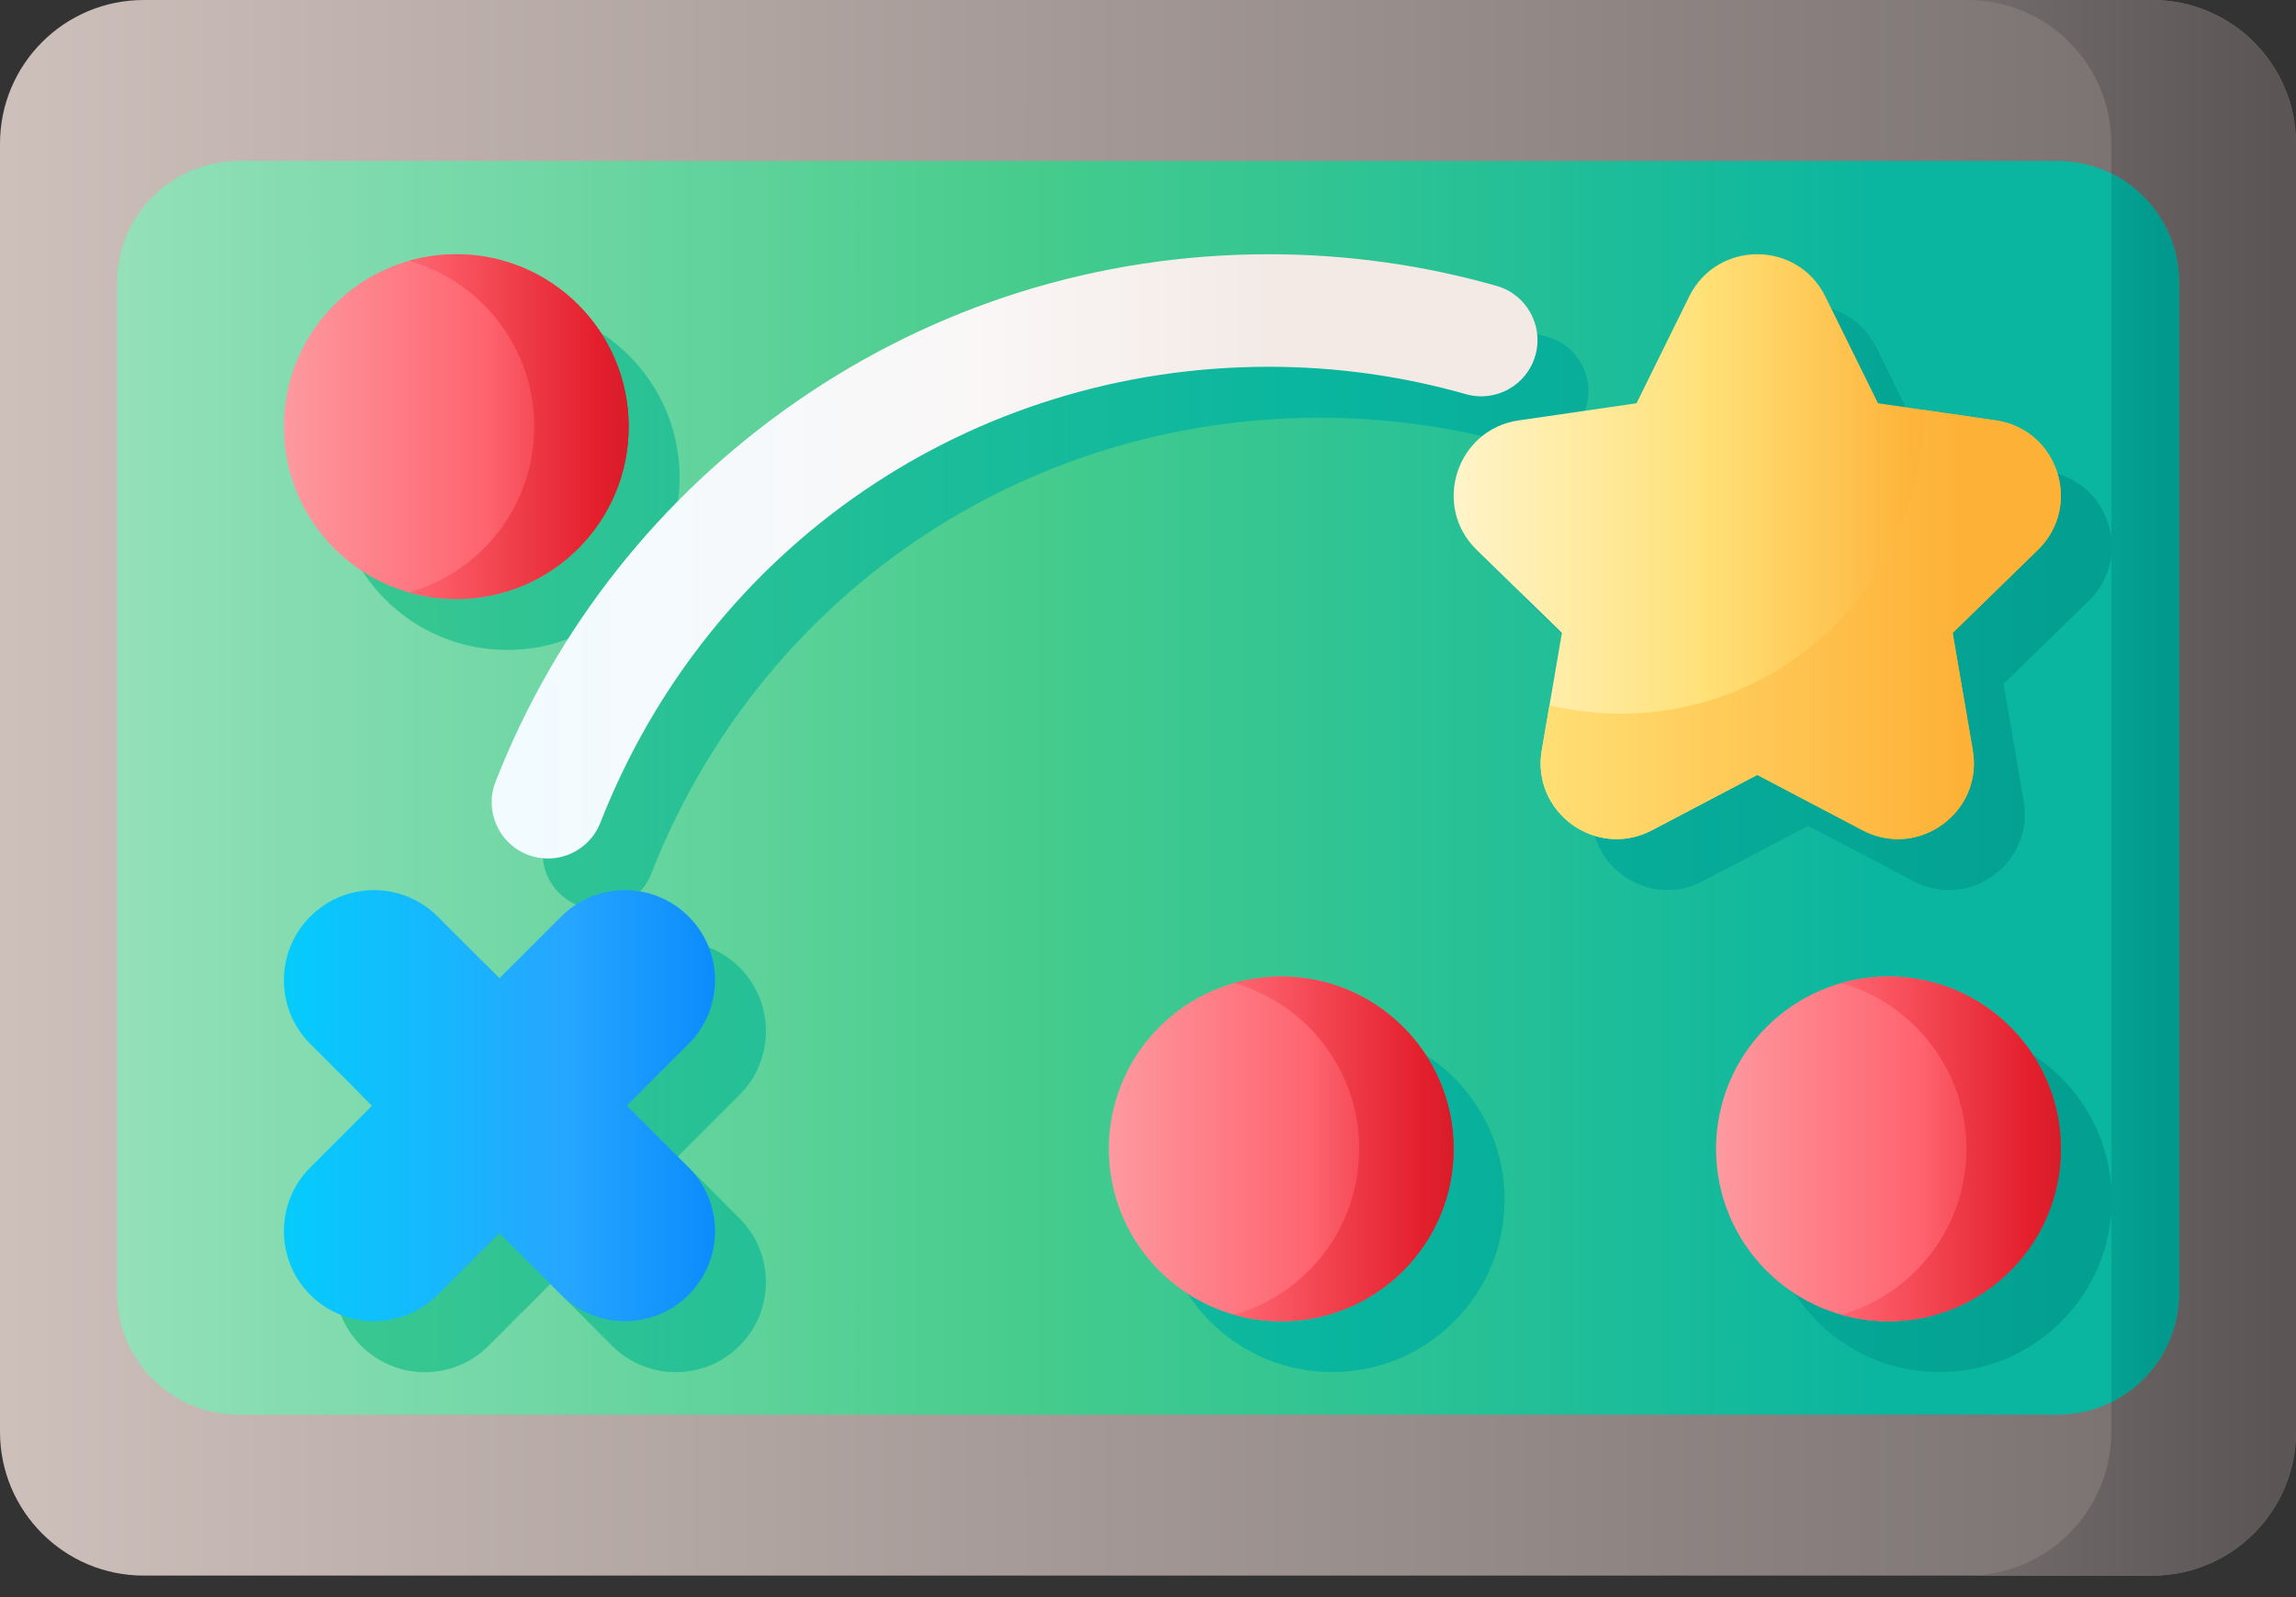 <svg width="69" height="48" viewBox="0 0 69 48" fill="none" xmlns="http://www.w3.org/2000/svg">
<rect x="0" y="0" width="69" height="48" fill="#333333" stroke="none"/>
<path d="M64.681 47.353H4.319C1.934 47.353 0 45.419 0 43.034V4.319C0 1.934 1.934 0 4.319 0H64.681C67.066 0 69 1.934 69 4.319V43.034C69 45.419 67.066 47.353 64.681 47.353Z" fill="url(#paint0_linear)"/>
<path d="M64.681 0H59.13C61.516 0 63.449 1.934 63.449 4.319V43.034C63.449 45.419 61.516 47.353 59.13 47.353H64.681C67.066 47.353 69 45.419 69 43.034V4.319C69 1.934 67.066 0 64.681 0Z" fill="url(#paint1_linear)"/>
<path d="M61.831 42.517H7.168C5.152 42.517 3.518 40.882 3.518 38.866V8.489C3.518 6.473 5.152 4.838 7.168 4.838H61.831C63.848 4.838 65.482 6.473 65.482 8.489V38.866C65.482 40.882 63.848 42.517 61.831 42.517Z" fill="url(#paint2_linear)"/>
<path d="M63.45 5.215V42.137C64.654 41.541 65.483 40.3 65.483 38.864V8.488C65.483 7.053 64.654 5.811 63.45 5.215Z" fill="url(#paint3_linear)"/>
<path d="M22.225 29.076C21.168 28.019 19.453 28.019 18.396 29.076L16.54 30.933L14.683 29.076C13.626 28.019 11.912 28.019 10.854 29.076C9.797 30.133 9.797 31.848 10.854 32.905L12.711 34.761L10.854 36.618C9.797 37.675 9.797 39.389 10.854 40.447C11.912 41.504 13.626 41.504 14.683 40.447L16.54 38.59L18.396 40.447C19.453 41.504 21.168 41.504 22.225 40.447C23.282 39.389 23.282 37.675 22.225 36.618L20.368 34.761L22.225 32.905C23.282 31.848 23.282 30.133 22.225 29.076Z" fill="url(#paint4_linear)"/>
<path d="M57.506 26.483C59.179 27.363 61.136 25.942 60.816 24.078L60.211 20.553L62.773 18.057C64.127 16.737 63.38 14.437 61.508 14.165L57.969 13.651L56.386 10.444C55.549 8.748 53.131 8.748 52.294 10.444L50.712 13.651L47.172 14.165C45.301 14.437 44.554 16.736 45.908 18.056L48.469 20.553L47.864 24.078C47.544 25.942 49.501 27.363 51.175 26.483L54.34 24.819L57.506 26.483Z" fill="url(#paint5_linear)"/>
<path d="M45.581 13.377C46.48 13.633 47.415 13.113 47.671 12.214C47.927 11.316 47.406 10.38 46.508 10.124C44.29 9.492 41.986 9.172 39.659 9.172C34.543 9.172 29.625 10.71 25.439 13.619C21.349 16.461 18.232 20.405 16.422 25.025C16.082 25.895 16.511 26.876 17.381 27.216C17.583 27.296 17.792 27.333 17.997 27.333C18.672 27.333 19.311 26.925 19.572 26.258C22.832 17.933 30.716 12.554 39.659 12.554C41.672 12.554 43.664 12.831 45.581 13.377Z" fill="url(#paint6_linear)"/>
<path d="M40.035 41.237C42.896 41.237 45.216 38.918 45.216 36.056C45.216 33.195 42.896 30.875 40.035 30.875C37.173 30.875 34.853 33.195 34.853 36.056C34.853 38.918 37.173 41.237 40.035 41.237Z" fill="url(#paint7_linear)"/>
<path d="M58.283 41.237C61.144 41.237 63.464 38.918 63.464 36.056C63.464 33.195 61.144 30.875 58.283 30.875C55.421 30.875 53.102 33.195 53.102 36.056C53.102 38.918 55.421 41.237 58.283 41.237Z" fill="url(#paint8_linear)"/>
<path d="M15.243 19.534C18.104 19.534 20.424 17.215 20.424 14.353C20.424 11.492 18.104 9.172 15.243 9.172C12.381 9.172 10.062 11.492 10.062 14.353C10.062 17.215 12.381 19.534 15.243 19.534Z" fill="url(#paint9_linear)"/>
<path d="M18.838 33.23L20.695 31.373C21.752 30.316 21.752 28.602 20.695 27.545C19.637 26.488 17.923 26.488 16.866 27.545L15.009 29.401L13.153 27.545C12.095 26.488 10.381 26.488 9.324 27.545C8.267 28.602 8.267 30.316 9.324 31.373L11.181 33.23L9.324 35.087C8.267 36.144 8.267 37.858 9.324 38.915C10.381 39.972 12.095 39.972 13.153 38.915L15.009 37.059L16.866 38.915C17.923 39.972 19.637 39.972 20.695 38.915C21.752 37.858 21.752 36.144 20.695 35.087L18.838 33.23Z" fill="url(#paint10_linear)"/>
<path d="M54.856 8.912L56.438 12.12L59.978 12.634C61.849 12.906 62.596 15.205 61.242 16.525L58.681 19.022L59.286 22.547C59.605 24.41 57.649 25.832 55.975 24.952L52.81 23.288L49.644 24.952C47.971 25.832 46.014 24.41 46.334 22.547L46.939 19.022L44.377 16.525C43.023 15.205 43.771 12.906 45.642 12.634L49.181 12.12L50.764 8.912C51.601 7.217 54.019 7.217 54.856 8.912Z" fill="url(#paint11_linear)"/>
<path d="M59.978 12.635L57.828 12.322V12.325C57.828 17.364 53.743 21.449 48.704 21.449C47.968 21.449 47.252 21.361 46.566 21.196L46.334 22.547C46.014 24.411 47.971 25.832 49.644 24.953L52.81 23.288L55.975 24.953C57.649 25.832 59.605 24.411 59.286 22.547L58.681 19.022L61.242 16.526C62.596 15.206 61.849 12.907 59.978 12.635Z" fill="url(#paint12_linear)"/>
<path d="M16.466 25.802C16.261 25.802 16.053 25.765 15.85 25.685C14.981 25.345 14.552 24.363 14.892 23.494C16.701 18.874 19.819 14.93 23.908 12.088C28.095 9.179 33.012 7.641 38.129 7.641C40.455 7.641 42.76 7.961 44.977 8.593C45.876 8.849 46.396 9.785 46.141 10.683C45.885 11.581 44.949 12.102 44.051 11.846C42.134 11.3 40.142 11.023 38.129 11.023C29.186 11.023 21.302 16.402 18.042 24.727C17.78 25.394 17.142 25.802 16.466 25.802Z" fill="url(#paint13_linear)"/>
<path d="M38.505 39.71C41.366 39.71 43.686 37.39 43.686 34.529C43.686 31.667 41.366 29.348 38.505 29.348C35.643 29.348 33.323 31.667 33.323 34.529C33.323 37.39 35.643 39.71 38.505 39.71Z" fill="url(#paint14_linear)"/>
<path d="M38.504 29.348C38.012 29.348 37.536 29.418 37.085 29.546C39.257 30.163 40.848 32.16 40.848 34.529C40.848 36.898 39.257 38.895 37.085 39.512C37.536 39.64 38.012 39.71 38.504 39.71C41.366 39.71 43.685 37.39 43.685 34.529C43.685 31.667 41.366 29.348 38.504 29.348Z" fill="url(#paint15_linear)"/>
<path d="M56.752 39.71C59.614 39.71 61.934 37.39 61.934 34.529C61.934 31.667 59.614 29.348 56.752 29.348C53.891 29.348 51.571 31.667 51.571 34.529C51.571 37.39 53.891 39.71 56.752 39.71Z" fill="url(#paint16_linear)"/>
<path d="M56.752 29.348C56.26 29.348 55.785 29.418 55.334 29.546C57.505 30.163 59.096 32.16 59.096 34.529C59.096 36.898 57.505 38.895 55.334 39.512C55.785 39.64 56.26 39.71 56.752 39.71C59.614 39.71 61.934 37.39 61.934 34.529C61.934 31.667 59.614 29.348 56.752 29.348Z" fill="url(#paint17_linear)"/>
<path d="M13.713 18.003C16.574 18.003 18.894 15.683 18.894 12.822C18.894 9.96 16.574 7.641 13.713 7.641C10.851 7.641 8.531 9.96 8.531 12.822C8.531 15.683 10.851 18.003 13.713 18.003Z" fill="url(#paint18_linear)"/>
<path d="M13.712 7.641C13.22 7.641 12.745 7.711 12.293 7.839C14.465 8.456 16.056 10.453 16.056 12.822C16.056 15.191 14.465 17.188 12.293 17.805C12.745 17.933 13.22 18.003 13.712 18.003C16.574 18.003 18.893 15.683 18.893 12.822C18.893 9.96 16.574 7.641 13.712 7.641Z" fill="url(#paint19_linear)"/>
<defs>
<linearGradient id="paint0_linear" x1="0.217" y1="23.677" x2="67.996" y2="23.677" gradientUnits="userSpaceOnUse">
<stop stop-color="#CDBFBA"/>
<stop offset="1" stop-color="#766E6E"/>
</linearGradient>
<linearGradient id="paint1_linear" x1="41.67" y1="23.677" x2="68.411" y2="23.677" gradientUnits="userSpaceOnUse">
<stop stop-color="#9E9797"/>
<stop offset="1" stop-color="#5B5555"/>
</linearGradient>
<linearGradient id="paint2_linear" x1="-6.359" y1="23.677" x2="56.586" y2="23.677" gradientUnits="userSpaceOnUse">
<stop stop-color="#B0E7C9"/>
<stop offset="0.593" stop-color="#46CC8D"/>
<stop offset="1" stop-color="#0AB69F"/>
</linearGradient>
<linearGradient id="paint3_linear" x1="54.929" y1="23.676" x2="64.945" y2="23.676" gradientUnits="userSpaceOnUse">
<stop stop-color="#46CC8D"/>
<stop offset="0.548" stop-color="#0AB69F"/>
<stop offset="1" stop-color="#01998D"/>
</linearGradient>
<linearGradient id="paint4_linear" x1="2.522" y1="34.761" x2="69.337" y2="34.761" gradientUnits="userSpaceOnUse">
<stop stop-color="#46CC8D"/>
<stop offset="0.548" stop-color="#0AB69F"/>
<stop offset="1" stop-color="#01998D"/>
</linearGradient>
<linearGradient id="paint5_linear" x1="2.523" y1="17.961" x2="69.337" y2="17.961" gradientUnits="userSpaceOnUse">
<stop stop-color="#46CC8D"/>
<stop offset="0.548" stop-color="#0AB69F"/>
<stop offset="1" stop-color="#01998D"/>
</linearGradient>
<linearGradient id="paint6_linear" x1="2.522" y1="18.253" x2="69.337" y2="18.253" gradientUnits="userSpaceOnUse">
<stop stop-color="#46CC8D"/>
<stop offset="0.548" stop-color="#0AB69F"/>
<stop offset="1" stop-color="#01998D"/>
</linearGradient>
<linearGradient id="paint7_linear" x1="2.522" y1="36.056" x2="69.337" y2="36.056" gradientUnits="userSpaceOnUse">
<stop stop-color="#46CC8D"/>
<stop offset="0.548" stop-color="#0AB69F"/>
<stop offset="1" stop-color="#01998D"/>
</linearGradient>
<linearGradient id="paint8_linear" x1="2.523" y1="36.056" x2="69.337" y2="36.056" gradientUnits="userSpaceOnUse">
<stop stop-color="#46CC8D"/>
<stop offset="0.548" stop-color="#0AB69F"/>
<stop offset="1" stop-color="#01998D"/>
</linearGradient>
<linearGradient id="paint9_linear" x1="2.522" y1="14.353" x2="69.337" y2="14.353" gradientUnits="userSpaceOnUse">
<stop stop-color="#46CC8D"/>
<stop offset="0.548" stop-color="#0AB69F"/>
<stop offset="1" stop-color="#01998D"/>
</linearGradient>
<linearGradient id="paint10_linear" x1="7.579" y1="33.23" x2="23.138" y2="33.23" gradientUnits="userSpaceOnUse">
<stop stop-color="#01D0FB"/>
<stop offset="0.608" stop-color="#26A6FE"/>
<stop offset="1" stop-color="#0182FC"/>
</linearGradient>
<linearGradient id="paint11_linear" x1="41.77" y1="16.43" x2="57.854" y2="16.43" gradientUnits="userSpaceOnUse">
<stop stop-color="#FFF9DF"/>
<stop offset="0.593" stop-color="#FFE177"/>
<stop offset="1" stop-color="#FEB137"/>
</linearGradient>
<linearGradient id="paint12_linear" x1="45.82" y1="18.771" x2="58.901" y2="18.771" gradientUnits="userSpaceOnUse">
<stop stop-color="#FFE177"/>
<stop offset="1" stop-color="#FEB137"/>
</linearGradient>
<linearGradient id="paint13_linear" x1="15.829" y1="16.721" x2="38.253" y2="16.721" gradientUnits="userSpaceOnUse">
<stop stop-color="#F2FBFF"/>
<stop offset="0.593" stop-color="#FAF7F7"/>
<stop offset="1" stop-color="#F3EAE6"/>
</linearGradient>
<linearGradient id="paint14_linear" x1="33.356" y1="34.529" x2="43.535" y2="34.529" gradientUnits="userSpaceOnUse">
<stop stop-color="#FE99A0"/>
<stop offset="0.593" stop-color="#FE646F"/>
<stop offset="1" stop-color="#E41F2D"/>
</linearGradient>
<linearGradient id="paint15_linear" x1="37.256" y1="34.529" x2="45.056" y2="34.529" gradientUnits="userSpaceOnUse">
<stop stop-color="#FE646F"/>
<stop offset="0.704" stop-color="#E41F2D"/>
<stop offset="1" stop-color="#C41926"/>
</linearGradient>
<linearGradient id="paint16_linear" x1="51.604" y1="34.529" x2="61.783" y2="34.529" gradientUnits="userSpaceOnUse">
<stop stop-color="#FE99A0"/>
<stop offset="0.593" stop-color="#FE646F"/>
<stop offset="1" stop-color="#E41F2D"/>
</linearGradient>
<linearGradient id="paint17_linear" x1="55.504" y1="34.529" x2="63.304" y2="34.529" gradientUnits="userSpaceOnUse">
<stop stop-color="#FE646F"/>
<stop offset="0.704" stop-color="#E41F2D"/>
<stop offset="1" stop-color="#C41926"/>
</linearGradient>
<linearGradient id="paint18_linear" x1="8.564" y1="12.822" x2="18.743" y2="12.822" gradientUnits="userSpaceOnUse">
<stop stop-color="#FE99A0"/>
<stop offset="0.593" stop-color="#FE646F"/>
<stop offset="1" stop-color="#E41F2D"/>
</linearGradient>
<linearGradient id="paint19_linear" x1="12.464" y1="12.822" x2="20.264" y2="12.822" gradientUnits="userSpaceOnUse">
<stop stop-color="#FE646F"/>
<stop offset="0.704" stop-color="#E41F2D"/>
<stop offset="1" stop-color="#C41926"/>
</linearGradient>
</defs>
</svg>

